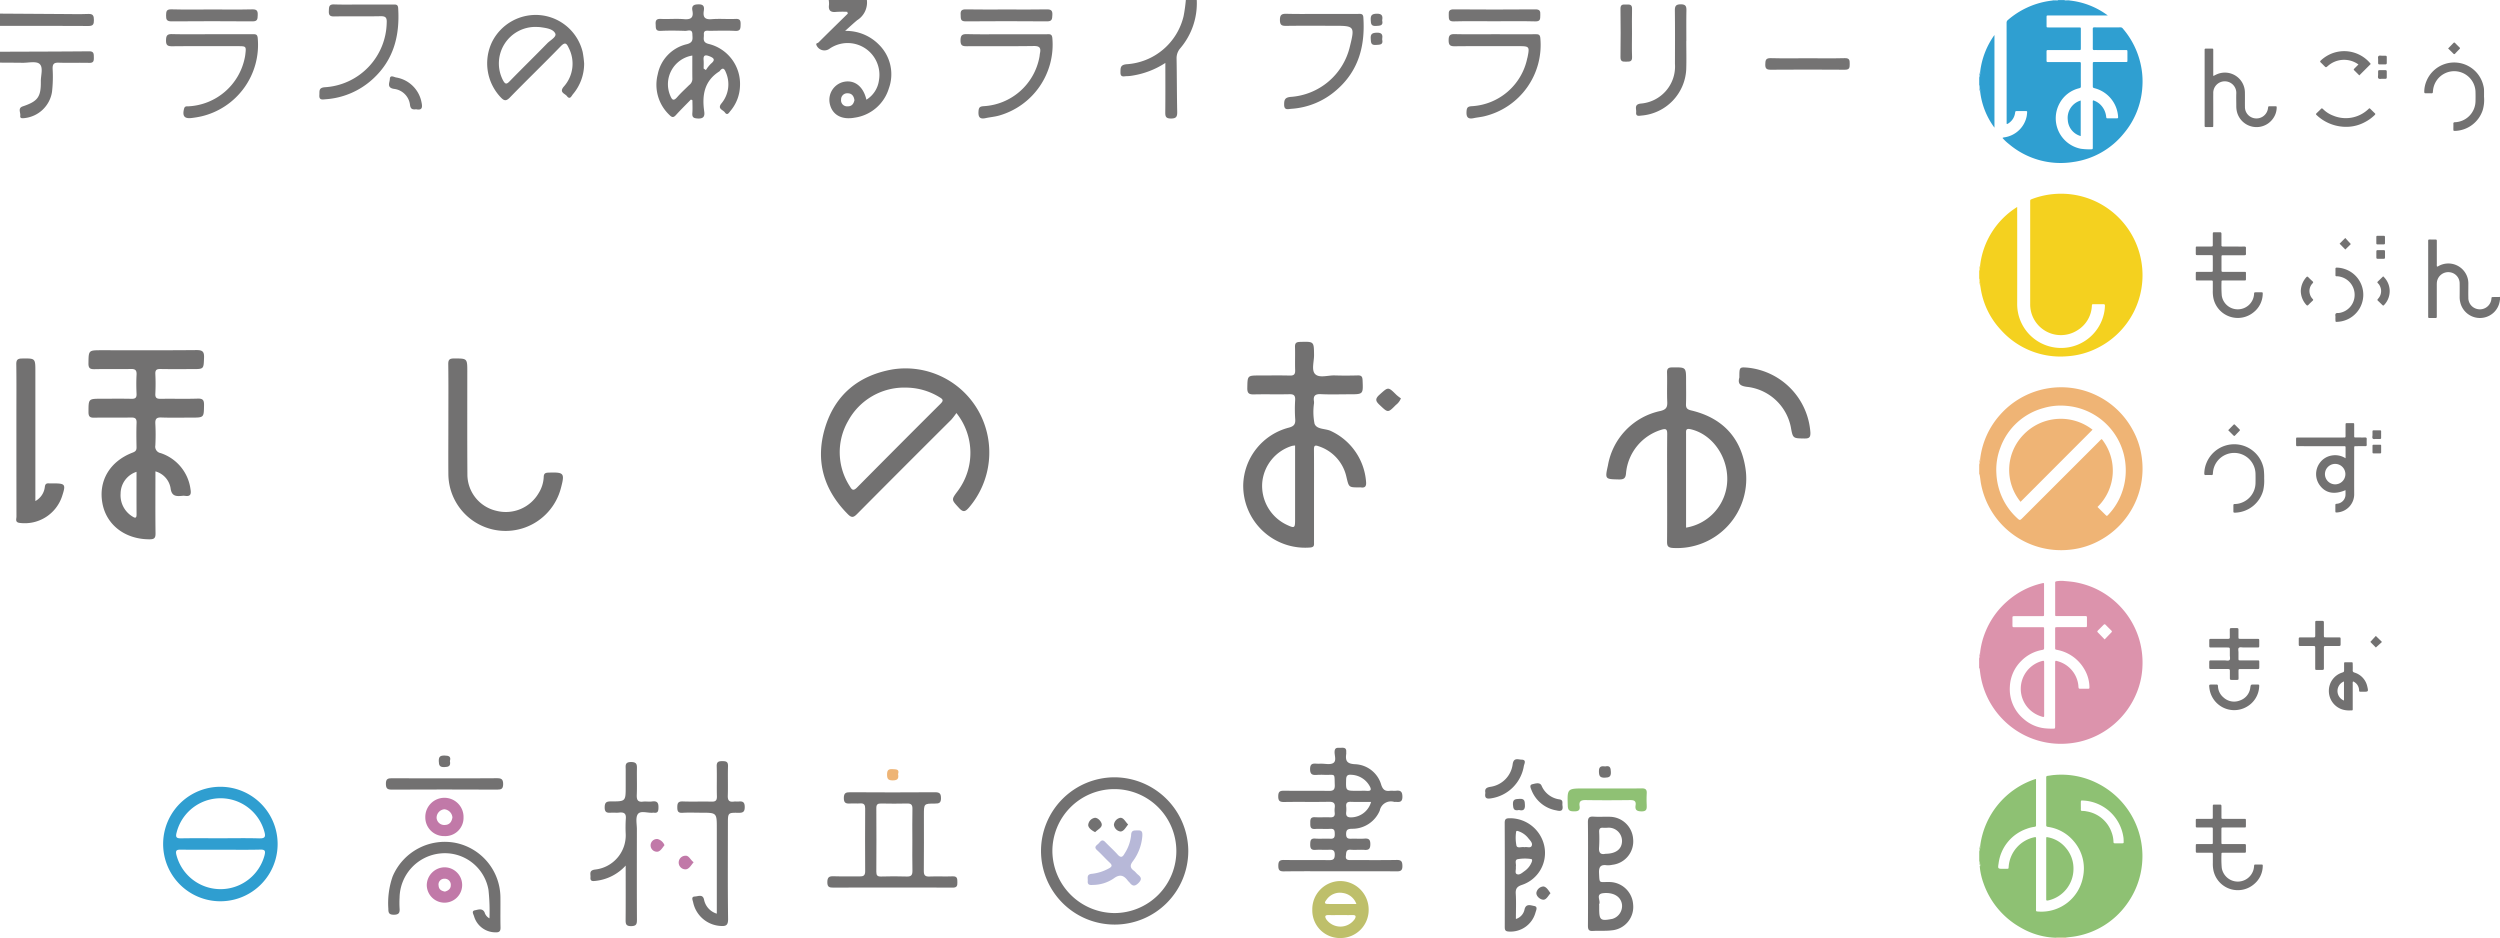 <svg xmlns="http://www.w3.org/2000/svg" width="376.851" height="141.4" viewBox="0 0 376.851 141.4">
  <title>sinロゴ_migi</title>
  <g>
    <path d="M124.98,7.388a4.792,4.792,0,0,1,7.508,4.753,4.037,4.037,0,0,1-1.886,2.887c-.469-2.029-1.809-3.038-3.438-2.683a2.778,2.778,0,0,0-2.086,3.273c.347,1.666,1.763,2.48,3.715,2.124a6.3,6.3,0,0,0,5.189-4.406,6.266,6.266,0,0,0-1.445-6.559,6.94,6.94,0,0,0-5.149-2.118c.766-.68,1.284-1.171,1.833-1.622A3.145,3.145,0,0,0,130.675,0h-5.753a3.371,3.371,0,0,1,.045.712c-.122.857.223,1.177,1.08,1.081a15.167,15.167,0,0,1,1.666-.012l.09.266c-1.484,1.454-2.971,2.905-4.442,4.372-.105.1-.426.069-.282.4A1.3,1.3,0,0,0,124.98,7.388Zm2.8,8.639a.906.906,0,0,1-.994-1.019.919.919,0,0,1,.986-.946c.639,0,.947.431,1.026,1.045C128.674,15.652,128.4,16.042,127.779,16.027Z" fill="#747373"/>
    <path d="M178.754,0a23.019,23.019,0,0,1-.338,2.428,9.44,9.44,0,0,1-8.629,7.257c-.928.1-.876.563-.888,1.214-.016.856.579.566.994.581a5.693,5.693,0,0,0,.914-.1,12.639,12.639,0,0,0,4.858-1.894c0,2.574.017,4.988-.011,7.4-.008.639.054.977.852.981.818,0,.962-.3.947-1.02-.056-2.663-.047-5.328-.094-7.992a2.258,2.258,0,0,1,.55-1.571A10.455,10.455,0,0,0,180.4,0Z" fill="#747373"/>
    <path d="M5.955,9.629c.609.525.187,1.73.2,2.637.029,2.366-.466,3.012-2.721,3.768-.79.265-.315.926-.379,1.4s.35.395.65.367a4.705,4.705,0,0,0,4.134-3.941,20.007,20.007,0,0,0,.094-3.477c-.017-.7.169-.96.909-.935,1.536.053,3.077-.012,4.614.028.668.018.7-.328.689-.826s.036-.923-.713-.916C8.955,7.777,4.477,7.781,0,7.8V9.44c1.128.008,2.256.008,3.384.025C4.266,9.479,5.437,9.182,5.955,9.629Z" fill="#747373"/>
    <path d="M13.325,3.917c.724.006.834-.273.83-.895s-.109-.948-.837-.919c-1.262.05-2.528.019-3.792.012Q4.764,2.088,0,2.052V3.9C4.442,3.9,8.884,3.883,13.325,3.917Z" fill="#747373"/>
    <path d="M23.43,71.054a3.175,3.175,0,0,1,2.28,2.509c.143,1.225.8,1.273,1.7,1.184a2.04,2.04,0,0,1,.512,0c.807.123.916-.3.8-.958A6.636,6.636,0,0,0,24.216,68.3a.984.984,0,0,1-.8-1.154,31.224,31.224,0,0,0,0-3.281c-.035-.7.156-.96.9-.932,1.5.056,3.011.017,4.517.017,1.927,0,1.892,0,1.924-1.875.013-.745-.161-1.015-.961-.988-1.846.063-3.7,0-5.544.031-.6.011-.874-.109-.836-.781a29.5,29.5,0,0,0,0-2.974c-.027-.607.213-.747.774-.737,1.608.03,3.217.011,4.826.011,1.729,0,1.675,0,1.743-1.728.036-.919-.251-1.145-1.151-1.136-4.757.045-9.516.021-14.274.021-2.011,0-1.971,0-2,1.981-.01.766.279.89.95.875,1.814-.04,3.629.015,5.443-.028.681-.016.895.2.858.871-.053.954-.043,1.915,0,2.87.025.587-.182.768-.762.755-1.5-.034-3.012-.011-4.518-.011-1.99,0-1.956,0-1.966,2,0,.693.217.87.875.857,1.848-.038,3.7.007,5.545-.025.607-.011.853.144.829.8-.047,1.229-.029,2.462-.006,3.692.008.443-.143.626-.575.79-3.445,1.313-5.189,4.259-4.569,7.638.6,3.286,3.435,5.434,7.084,5.438.7,0,.934-.156.923-.9C23.405,77.327,23.43,74.256,23.43,71.054Zm-3.457,6.809a3.741,3.741,0,0,1-1.793-3.469,3.472,3.472,0,0,1,2.4-3.272c0,2.213-.008,4.33.006,6.446C20.585,78.157,20.34,78.1,19.973,77.863Z" fill="#727171"/>
    <path d="M197.5,82.532c.663-.053.575-.412.575-.816V74.844c0-2.36.013-4.719-.009-7.078,0-.573.122-.711.7-.5a6.265,6.265,0,0,1,4.2,4.656c.375,1.544.33,1.555,1.943,1.547a1.4,1.4,0,0,1,.205,0c.716.117.868-.229.805-.875A9.192,9.192,0,0,0,200.7,65.01c-.85-.455-2.193-.208-2.547-1.139a9.115,9.115,0,0,1-.081-3.049,1.85,1.85,0,0,0,0-.307c-.137-.825.152-1.145,1.038-1.1,1.434.073,2.874.02,4.312.02,2.086,0,2.069,0,1.973-2.129-.023-.519-.165-.729-.709-.715-1.163.031-2.329.039-3.491,0-1.014-.033-2.328.441-2.957-.21-.577-.6-.147-1.89-.157-2.876-.022-2.044-.006-2.022-2.112-1.967-.58.014-.777.186-.759.767.037,1.161-.018,2.325.023,3.486.022.619-.167.839-.807.822-1.5-.041-3.012-.013-4.519-.013-1.894,0-1.85,0-1.887,1.9-.015.811.287.97,1.014.953,1.779-.043,3.56.015,5.339-.029.685-.016.892.215.86.876a22.344,22.344,0,0,0,.006,2.87c.063.794-.2,1.093-.987,1.3a9.17,9.17,0,0,0-6.848,8.6A9.341,9.341,0,0,0,197.5,82.532Zm-2.278-5.6c0,.478,0,.957,0,1.436,0,1.24-.085,1.289-1.246.745a6.492,6.492,0,0,1-3.7-6.428,6.391,6.391,0,0,1,4.47-5.467,3.734,3.734,0,0,1,.475-.066Z" fill="#727171"/>
    <path d="M134.584,55.678c-5.132.888-8.7,3.807-10.212,8.794-1.5,4.957-.239,9.357,3.446,13.052.561.563.857.481,1.375-.041q7.083-7.134,14.209-14.225a10.319,10.319,0,0,0,.765-1,9.611,9.611,0,0,1,.2,11.762c-1,1.332-.96,1.292.212,2.571.628.686.948.529,1.484-.082A12.78,12.78,0,0,0,147.6,62.147,12.618,12.618,0,0,0,134.584,55.678Zm7.192,5.184q-6.317,6.29-12.587,12.624c-.589.6-.8.311-1.1-.2a9.429,9.429,0,0,1-.244-9.832,9.622,9.622,0,0,1,8.781-5.025,9.738,9.738,0,0,1,5.04,1.474C142.208,60.216,142.214,60.426,141.776,60.862Z" fill="#727171"/>
    <path d="M254.936,61.869c-.654-.155-.81-.388-.788-.995.04-1.161.011-2.323.011-3.485,0-2.047,0-2.024-2.048-2.006-.609,0-.842.149-.822.8.045,1.468-.033,2.941.033,4.407.036.8-.166,1.145-1.014,1.358a10.15,10.15,0,0,0-7.925,8.2c-.467,2.1-.435,2.079,1.65,2.125.8.018,1.027-.213,1.081-1.008a7.549,7.549,0,0,1,5.335-6.487c.733-.224.874-.036.866.665-.03,2.7-.012,5.4-.012,8.1s.014,5.4-.011,8.1c0,.6.094.887.8.952A10.441,10.441,0,0,0,263.084,70.42C262.333,65.811,259.49,62.948,254.936,61.869Zm-.777,17.666V74.216q0-4.4,0-8.8c0-.453-.095-.89.667-.719,3.243.726,5.675,4.118,5.538,7.792A7.417,7.417,0,0,1,254.159,79.535Z" fill="#727171"/>
    <path d="M203.752,124.929a4.481,4.481,0,0,0,4.235-2.745,1.713,1.713,0,0,1,2.169-1.308c.1.017.2-.006.307,0,.586.058.942-.026.935-.791-.007-.743-.262-.973-.954-.89-.3.036-.619-.024-.923.012-.7.083-1.051-.135-1.308-.882a4.281,4.281,0,0,0-3.931-3.127c-1.282-.058-1.492-.531-1.351-1.565.014-.1-.006-.206,0-.308.045-.625-.378-.629-.813-.6-.416.022-.913-.146-.942.589-.024.589.334,1.393-.221,1.717-.464.271-1.2.077-1.815.087-.2,0-.411.01-.616,0-.575-.031-1.032-.071-1.041.8s.4.94,1.061.888a11.206,11.206,0,0,1,1.13-.005c1.688.039,1.462-.324,1.531,1.52.028.742-.239.915-.937.9-2.225-.04-4.451,0-6.676-.026-.619-.008-.9.094-.91.819-.008.761.265.893.948.88,2.225-.04,4.451.016,6.676-.032.738-.016.988.225.889.926a2.965,2.965,0,0,0,0,.717c.056.538-.173.728-.706.7-.752-.033-1.508.027-2.259-.017s-.717.416-.718.925c0,.485.012.882.689.845.785-.042,1.576.023,2.361-.018.617-.032.626.311.64.767.016.506-.109.755-.678.723-.751-.041-1.509.035-2.258-.023-.709-.054-.752.311-.763.863-.012.6.132.889.8.84.681-.05,1.371.019,2.053-.02.593-.034.857.109.845.782-.011.653-.255.793-.854.786-2.259-.029-4.52.011-6.779-.026-.667-.011-.875.182-.875.858s.184.87.862.861c2.807-.036,5.615-.015,8.423-.015,2.842,0,5.684-.018,8.525.013.649.008.908-.138.894-.841-.013-.655-.179-.89-.874-.878-2.293.042-4.588.012-6.882.02-.455,0-.84-.02-.763-.642.058-.468-.011-.981.749-.92.68.055,1.371-.027,2.053.022.662.048.879-.172.883-.853s-.222-.9-.882-.847c-.612.049-1.232,0-1.848.013-.5.011-.924.061-.919-.7C202.914,125.066,203.166,124.96,203.752,124.929Zm-.836-7.412c.015-.595.225-.777.784-.725a3.3,3.3,0,0,1,2.746,1.677c.306.528.262.808-.441.744-.371-.034-.748-.006-1.122-.006h-.306C202.844,119.207,202.873,119.208,202.916,117.517Zm.012,4.882a4.013,4.013,0,0,0,0-.82c-.052-.524.142-.731.69-.711.99.037,1.983.011,3.061.011a3.175,3.175,0,0,1-2.94,2.33C203.108,123.238,202.856,123.027,202.928,122.4Z" fill="#727171"/>
    <path d="M82.705,71.243c-.5.016-.733.114-.746.675a4.975,4.975,0,0,1-.763,2.416,5.726,5.726,0,0,1-6.34,2.673,5.617,5.617,0,0,1-4.4-5.484c-.035-5.162-.014-10.324-.015-15.487,0-2.024,0-2-2-2-.657,0-.879.168-.87.86.04,2.837.017,5.675.017,8.513h0c0,2.7-.021,5.4,0,8.1a8.62,8.62,0,0,0,16.969,2.045C85.152,71.31,85.027,71.169,82.705,71.243Z" fill="#727171"/>
    <path d="M168.03,117.171A11.1,11.1,0,1,0,179.123,128.3,11.175,11.175,0,0,0,168.03,117.171Zm.007,20.465a9.422,9.422,0,0,1-9.4-9.3,9.343,9.343,0,1,1,9.4,9.3Z" fill="#727171"/>
    <path d="M33.255,118.6a8.629,8.629,0,0,0-.069,17.258,8.629,8.629,0,1,0,.069-17.258Zm6.617,10.35a6.865,6.865,0,0,1-13.292-.13c-.149-.659.094-.747.655-.742,2.014.021,4.029.009,6.044.009,1.981,0,3.962.033,5.941-.017C39.989,128.046,40.03,128.309,39.872,128.946Zm-.762-2.571c-1.98-.061-3.964-.019-5.946-.019-1.947,0-3.9-.021-5.843.011-.684.011-.9-.124-.7-.867a6.839,6.839,0,0,1,13.229-.142C40.049,126.075,40,126.4,39.11,126.375Z" fill="#2f9ed0"/>
    <path d="M104.376,15.119c0,.642.04,1.288-.012,1.925s.183.781.8.818c.868.051,1.1-.307.99-1.066-.347-2.428,0-4.592,2.279-6.032a.29.29,0,0,0,.072-.072c.414-.537.677-.392.893.173a4.5,4.5,0,0,1-.648,4.726c-.662.817.241.959.51,1.347.38.547.628.043.841-.209a6.108,6.108,0,0,0,1.446-3.755A6.2,6.2,0,0,0,106.8,6.616c-.975-.249-.664-.862-.7-1.409-.048-.743.535-.557.94-.562,1.267-.016,2.536-.053,3.8.011.791.04.786-.38.8-.946s-.05-.893-.758-.859c-1.195.058-2.4-.061-3.591.039-1.029.086-1.348-.28-1.2-1.248.079-.537.057-.986-.749-.986-.745,0-1.118.171-.966.963.2,1.052-.237,1.355-1.266,1.27-1.156-.1-2.327.016-3.489-.037-.658-.031-.833.208-.787.82.039.522-.074,1.023.757.982,1.23-.06,2.465-.043,3.7,0,.392.013,1.062-.344,1.079.5.013.643.207,1.242-.834,1.508a5.8,5.8,0,0,0-4.391,4.558,6.267,6.267,0,0,0,1.771,6.117c.368.373.6.421.97.011.731-.806,1.511-1.569,2.27-2.35Zm2.533-6.654c.685.263,1,.541.253,1.141a5.267,5.267,0,0,0-.753.957l-.342-.227c0-.434.03-.871-.007-1.3C106,8.3,106.327,8.241,106.909,8.465Zm-4.82,6.17c-.584.677-.8.4-1.068-.253a4.382,4.382,0,0,1,3.34-6.009c0,1.2-.012,2.389.007,3.58a1.152,1.152,0,0,1-.474.861C103.288,13.417,102.647,13.99,102.089,14.635Z" fill="#747373"/>
    <path d="M143.6,132.1c-1.162.051-2.329-.025-3.49.027-.7.031-.862-.231-.854-.886.031-2.8.013-5.606.013-8.41,0-1.68,0-1.7,1.646-1.7.6,0,.931-.059.93-.808s-.243-.9-.941-.9q-6.366.047-12.733,0c-.659,0-.965.093-.973.869-.008.842.415.86,1.019.828.478-.026.961.025,1.437-.013.595-.047.766.212.762.776-.017,3.145-.023,6.291,0,9.436.006.66-.264.807-.857.792-1.3-.031-2.6.025-3.9-.023-.7-.026-.943.164-.947.9s.31.817.918.812c2.944-.023,5.887-.011,8.831-.011,3.046,0,6.093-.016,9.139.013.64.007.729-.278.713-.8C144.3,132.509,144.349,132.068,143.6,132.1Zm-6.911.027c-1.295-.05-2.595-.035-3.891,0-.539.013-.7-.179-.7-.708q.028-4.807,0-9.616c0-.559.214-.692.726-.681,1.3.027,2.595.035,3.891,0,.62-.019.839.178.825.811-.036,1.6-.012,3.2-.012,4.807,0,1.5-.025,3,.012,4.5C137.549,131.876,137.388,132.154,136.684,132.127Z" fill="#727171"/>
    <path d="M7.922,72.866c-.171,0-.343.013-.513,0-.4-.035-.6.073-.652.54a2.769,2.769,0,0,1-1.426,2.122V56.017c0-2.022,0-2-2.011-1.976-.661.007-.876.2-.865.878.039,2.561.016,5.123.016,7.685q0,7.635.009,15.27c0,.373-.251.88.526.955a5.928,5.928,0,0,0,6.338-3.982C9.957,72.979,9.874,72.864,7.922,72.866Z" fill="#727171"/>
    <path d="M81.466,2.286a7.359,7.359,0,0,0-7.276,4,7.452,7.452,0,0,0,1.281,8.378c.483.513.8.637,1.375.046,2.53-2.6,5.141-5.119,7.666-7.722.673-.693.9-.469,1.22.239a5.179,5.179,0,0,1-.756,5.841c-.73.876.187,1.027.484,1.42.46.61.694-.033.9-.282a7.116,7.116,0,0,0,1.693-4.63,14.957,14.957,0,0,0-.219-1.724A7.3,7.3,0,0,0,81.466,2.286ZM82.5,6.525c-1.888,1.934-3.824,3.823-5.709,5.76-.459.472-.652.377-.945-.136a5.505,5.505,0,0,1,5-8.089c.141.008.417.007.687.046.822.12,1.847.253,2.168.943C83.942,5.557,82.961,6.053,82.5,6.525Z" fill="#747373"/>
    <path d="M242.233,130.432a3.023,3.023,0,0,0,.814-.073,3.551,3.551,0,0,0,3.132-3.884,3.587,3.587,0,0,0-3.5-3.355c-.82-.026-1.645.037-2.462-.02-.687-.048-.864.2-.855.865.035,2.6.014,5.194.014,7.791s.012,5.194-.01,7.791c0,.549.113.823.732.784.954-.059,1.923.03,2.866-.092a3.544,3.544,0,0,0,3.213-3.921,3.613,3.613,0,0,0-3.713-3.36c-1.434-.026-1.343.28-1.425-1.346C240.993,130.661,241.287,130.295,242.233,130.432Zm-.537,4.2c1.524-.141,2.58.5,2.79,1.62a2.024,2.024,0,0,1-1.46,2.266c-.033.008-.067.009-.1.016-1.648.319-1.863.143-1.863-1.532v-.51c0-.068-.024-.148,0-.2C241.339,135.762,240.435,134.754,241.7,134.636Zm-.65-6.906a20.141,20.141,0,0,0,.01-2.357c-.011-.442.162-.629.6-.592.2.017.411,0,.616,0a2.007,2.007,0,0,1,2.232,2.007c-.016,1.2-.9,1.911-2.5,1.917C241.307,128.856,240.969,128.582,241.046,127.73Z" fill="#727171"/>
    <path d="M111.339,120.822c-.237.024-.483-.025-.718.009-.729.1-.937-.2-.912-.914.051-1.469-.02-2.942.031-4.411.025-.691-.279-.77-.852-.771s-.873.094-.851.777c.048,1.5-.013,3.01.028,4.514.017.634-.19.829-.818.812-1.437-.04-2.877.026-4.313-.029-.719-.028-.838.262-.838.89,0,.6.129.864.794.823.921-.057,1.848-.014,2.773-.014,2.389,0,2.389,0,2.389,2.385v12.834a2.776,2.776,0,0,1-1.931-2.144c-.2-.837-.9-.461-1.363-.444-.63.022-.341.548-.275.866a4.489,4.489,0,0,0,4.1,3.572c.834.061,1.181-.071,1.169-1.059-.063-4.788-.028-9.577-.028-14.365,0-1.627,0-1.66,1.58-1.63.684.013.964-.13.958-.888C112.258,120.9,111.952,120.758,111.339,120.822Z" fill="#727171"/>
    <path d="M98.4,122.509a.879.879,0,0,1,.2,0c.491.062.631-.153.653-.637.034-.728-.071-1.194-.969-1.058-.435.066-.893-.032-1.332.021-.8.1-.995-.252-.964-1,.054-1.3,0-2.6.022-3.9.012-.633.022-1.064-.876-1.067-.966,0-.818.545-.816,1.114,0,.855,0,1.709,0,2.564,0,2.242,0,2.266-2.2,2.257-.671,0-.955.12-.967.882-.014.842.413.859,1.014.819.375-.024.757.033,1.128-.012.763-.091,1.135.118,1.039.979a21.434,21.434,0,0,0-.017,2.152,5.185,5.185,0,0,1-4.643,5.457c-.933.138-.619.7-.663,1.17-.064.682.434.566.829.528a7.165,7.165,0,0,0,4.478-2.3c0,2.871.013,5.5-.009,8.127-.005.618.012,1.007.837,1,.777-.01.872-.317.869-.973-.023-4.546-.016-9.092-.009-13.638,0-.78-.23-1.769.153-2.284C96.583,122.145,97.629,122.587,98.4,122.509Z" fill="#727171"/>
    <path d="M231.267,136.57c-.494-.083-1.252-.433-1.464.546a1.883,1.883,0,0,1-1.295,1.412c0-1.351.057-2.579-.021-3.8-.05-.786.211-1.1.959-1.348a5.074,5.074,0,0,0,3.337-5.871,5.278,5.278,0,0,0-5.163-4.166c-.516,0-.805.044-.8.7.025,5.23.017,10.46.008,15.69,0,.445.077.661.6.688a3.893,3.893,0,0,0,4.024-2.838C231.547,137.24,231.859,136.67,231.267,136.57Zm-2.737-11.114c.014-.321.28-.188.461-.122a3.136,3.136,0,0,1,1.381,1.01c.272.34.695.722.523,1.145s-.726.114-1.092.221c-.42-.11-1.074.228-1.213-.236A6.231,6.231,0,0,1,228.53,125.456Zm-.039,5.221c.118-.377-.235-1.022.259-1.157a6.159,6.159,0,0,1,2.017-.034c.264.019.187.312.108.5a3.058,3.058,0,0,1-1.076,1.331c-.354.248-.763.655-1.175.436C228.314,131.585,228.566,131.061,228.491,130.677Z" fill="#727171"/>
    <path d="M75.434,135.276a8.447,8.447,0,0,0-6.722-8.213,8.532,8.532,0,0,0-9.531,5.069,12.2,12.2,0,0,0-.643,4.836c0,.611.082.915.819.919.77,0,.93-.3.876-.968a14.471,14.471,0,0,1,0-1.64,6.813,6.813,0,0,1,5.992-6.613,6.674,6.674,0,0,1,7.407,5.467,29.886,29.886,0,0,1,.15,4.3,1.48,1.48,0,0,1-.733-.9c-.34-.689-.992-.4-1.454-.316-.574.1-.221.6-.131.915a3.357,3.357,0,0,0,3.215,2.409c.577.025.785-.153.771-.745C75.414,138.285,75.449,136.78,75.434,135.276Z" fill="#727171"/>
    <path d="M193.9,3.9c2.43-.034,4.861-.013,7.292-.013,2.97,0,3.041.1,2.3,3.084a9.861,9.861,0,0,1-8.954,7.637c-.832.085-.969.424-.966,1.158,0,.906.6.67,1.054.638a11.421,11.421,0,0,0,6.8-2.8c3.385-2.91,4.375-6.707,4.086-10.987-.04-.591-.41-.521-.781-.521q-2.721,0-5.443,0c-1.78,0-3.561.033-5.34-.016-.735-.02-1.019.14-1.01.947C192.939,3.792,193.228,3.911,193.9,3.9Z" fill="#747373"/>
    <path d="M158.631,5.731c-.062-.659-.432-.57-.834-.57q-3.03,0-6.061,0c-1.986,0-3.973.036-5.957-.018-.768-.021-.985.193-.989.968,0,.8.34.863.985.859,3.355-.025,6.712.02,10.067-.033.869-.014,1.084.29.93,1.054-.041.2-.048.408-.089.608a9.07,9.07,0,0,1-8.43,7.409c-.579.042-.718.217-.753.781-.053.851.188,1.213,1.074,1.018.667-.146,1.356-.2,2.013-.382A11.122,11.122,0,0,0,158.631,5.731Z" fill="#747373"/>
    <path d="M25.963,6.973c3.282-.035,6.564-.016,9.846-.015,1.316,0,1.317,0,1.168,1.279a4.76,4.76,0,0,1-.086.5,9.133,9.133,0,0,1-8.424,7.287c-.28.024-.606-.087-.722.369-.283,1.116.052,1.539,1.178,1.39a14.029,14.029,0,0,0,1.413-.239,11.07,11.07,0,0,0,8.514-11.8c-.055-.645-.4-.586-.814-.586q-3.026,0-6.051,0c-2.017,0-4.035.033-6.051-.017-.744-.018-.895.243-.907.932C25.014,6.813,25.263,6.98,25.963,6.973Z" fill="#747373"/>
    <path d="M232.192,5.76c-.05-.63-.368-.6-.8-.6-2.017.006-4.034,0-6.051,0s-4.035.031-6.051-.016c-.722-.017-.921.2-.922.916s.2.922.921.914c3.213-.038,6.427-.017,9.641-.017,1.609,0,1.657.061,1.333,1.67-.013.067-.04.131-.055.2a9.054,9.054,0,0,1-8.387,7.184c-.577.043-.718.222-.755.784-.056.861.21,1.2,1.082,1.015.533-.115,1.083-.156,1.612-.287A11.051,11.051,0,0,0,232.192,5.76Z" fill="#747373"/>
    <path d="M60.021,1.228C59.984.646,59.654.68,59.267.68q-2.205,0-4.41,0c-1.505,0-3.01.035-4.513-.014-.8-.025-.747.436-.774.981-.03.6.124.842.789.831,2.324-.041,4.65.016,6.974-.034.764-.016,1,.178.96.964a9.928,9.928,0,0,1-9.353,9.744c-.937.079-.76.614-.8,1.178-.062.811.489.669.946.632a11.672,11.672,0,0,0,7.111-3.052C59.358,9.029,60.282,5.345,60.021,1.228Z" fill="#747373"/>
    <path d="M201.961,132.81a4.248,4.248,0,0,0-4.144,4.323,4.157,4.157,0,0,0,4.273,4.267,4.237,4.237,0,0,0,4.222-4.343A4.3,4.3,0,0,0,201.961,132.81Zm2.234,5.754a2.62,2.62,0,0,1-4.261.03c-.283-.47-.2-.677.371-.658s1.162,0,1.742,0,1.162.017,1.742,0C204.314,137.914,204.5,138.048,204.2,138.564Zm-4.04-2.3c-.723-.011-.341-.437-.178-.664a2.444,2.444,0,0,1,2.432-.994,2.529,2.529,0,0,1,2.055,1.664C202.933,136.269,201.544,136.283,200.155,136.263Z" fill="#bebf6a"/>
    <path d="M263.465,55.423c-1.272-.1-1.272-.1-1.273,1.486-.308,1.063.246,1.323,1.422,1.438a7.606,7.606,0,0,1,6.336,6.032c.31,1.729.31,1.693,2.064,1.721.728.012.912-.2.885-.922A10.556,10.556,0,0,0,263.465,55.423Z" fill="#727171"/>
    <path d="M246.634,16.917c-.071.7.468.531.843.5a7.353,7.353,0,0,0,6.706-6.959c.049-1.433.008-2.868.008-4.3h.01c0-1.5-.02-3.006.01-4.508.013-.631-.045-1-.852-1-.757.007-.9.286-.888.962.032,2.664.019,5.328.012,7.992a5.611,5.611,0,0,1-5.189,6.012C246.3,15.754,246.684,16.42,246.634,16.917Z" fill="#747373"/>
    <path d="M74.88,117.309c-2.634.033-5.268.014-7.9.014s-5.269.015-7.9-.012c-.634-.007-.92.125-.911.84.009.661.179.878.867.875q7.954-.04,15.909,0c.632,0,.894-.118.9-.831C75.846,117.431,75.555,117.3,74.88,117.309Z" fill="#727171"/>
    <path d="M248.229,119.6c.039-.585-.188-.771-.765-.761-1.676.03-3.352.011-5.028.011h-3.591c-2.63,0-2.6,0-2.517,2.63.023.731.35.819.952.825s.931-.138.828-.8c-.116-.744.242-.912.932-.9,2.222.037,4.446.028,6.669,0,.578-.006.945.105.841.777-.112.721.193.919.908.926.8.007.785-.422.767-.973A16.868,16.868,0,0,1,248.229,119.6Z" fill="#8fc174"/>
    <path d="M25.868,3.221q6.093-.05,12.187,0c.781.008.771-.366.794-.931.026-.632-.113-.9-.827-.88-2.013.049-4.028.017-6.043.017-2.048,0-4.1.038-6.144-.02-.77-.021-.785.338-.8.915C25.019,2.95,25.149,3.227,25.868,3.221Z" fill="#747373"/>
    <path d="M219.14,3.224c2.013-.059,4.028-.019,6.042-.019,2.083,0,4.167-.04,6.247.019.836.025.729-.442.756-.964.03-.563-.052-.854-.751-.848q-6.144.051-12.29,0c-.687-.006-.794.268-.76.842C218.414,2.776,218.3,3.249,219.14,3.224Z" fill="#747373"/>
    <path d="M145.552,3.22q6.144-.051,12.287,0c.777.007.759-.389.793-.949.041-.672-.18-.871-.854-.857-1.978.042-3.958.015-5.938.015-2.082,0-4.165.026-6.246-.015-.656-.013-.828.215-.785.821C144.845,2.752,144.726,3.227,145.552,3.22Z" fill="#747373"/>
    <path d="M69.873,123.239a2.882,2.882,0,1,0-5.762-.049,2.816,2.816,0,0,0,2.87,2.843A2.752,2.752,0,0,0,69.873,123.239Zm-4.06.052a1.284,1.284,0,0,1,1.164-1.3,1.337,1.337,0,0,1,1.221,1.231c-.094.583-.379,1.105-1.117,1.133A1.156,1.156,0,0,1,65.813,123.291Z" fill="#c179a8"/>
    <path d="M278.09,8.766c-1.845.051-3.692.017-5.538.017-1.88,0-3.761.034-5.639-.017-.757-.02-.8.339-.813.928-.017.625.182.821.813.816,3.726-.025,7.452-.032,11.178,0,.728.008.735-.341.735-.873S278.818,8.747,278.09,8.766Z" fill="#747373"/>
    <path d="M67.007,130.738a2.726,2.726,0,0,0-2.675,2.671A2.676,2.676,0,0,0,67,136.07a2.666,2.666,0,0,0,0-5.332Zm.061,3.662c-.52-.1-.914-.309-.951-.9a.863.863,0,0,1,.862-1.039.906.906,0,0,1,.971.968C67.962,133.972,67.569,134.265,67.068,134.4Z" fill="#c179a8"/>
    <path d="M245.086,9.294c.484-.019.963.08.933-.692-.048-1.194-.013-2.392-.013-3.588,0-1.23-.025-2.461.01-3.69.02-.708-.425-.643-.88-.645s-.875-.069-.865.644q.05,3.639,0,7.279C244.261,9.259,244.579,9.315,245.086,9.294Z" fill="#747373"/>
    <path d="M229.7,115.5c.042-.323.478-.976-.343-.991-.515-.01-1.19-.359-1.337.7a3.949,3.949,0,0,1-3.366,3.4c-.609.1-.867.3-.747.912-.124.717.083.959.882.818A5.89,5.89,0,0,0,229.7,115.5Z" fill="#727171"/>
    <path d="M58.764,11.929c-.016.5-.523,1.293.629,1.469a2.744,2.744,0,0,1,2.414,2.444c.1.647.411.683.924.631.882.177.981-.236.813-1.029a4.68,4.68,0,0,0-3.827-3.766C59.391,11.625,58.786,11.219,58.764,11.929Z" fill="#747373"/>
    <path d="M235.108,120.506a3.435,3.435,0,0,1-2.73-2.065c-.256-.575-.941-.325-1.375-.23-.527.115-.25.609-.132.923a4.917,4.917,0,0,0,3.735,3.025c.735.188,1.056.032.915-.772C235.482,121.059,235.679,120.611,235.108,120.506Z" fill="#727171"/>
    <path d="M208,61.076c1.232,1.155,1.21,1.187,2.409-.028a2.315,2.315,0,0,0,.765-1,6.417,6.417,0,0,1-.676-.523c-1.277-1.264-1.224-1.214-2.557-.022C207.2,60.167,207.4,60.515,208,61.076Z" fill="#727171"/>
    <path d="M207.426,3.911c.608-.041,1.125-.018.922-.845.115-.65-.005-1.016-.807-1-.709.012-.956.215-.916.926C206.656,3.557,206.654,3.964,207.426,3.911Z" fill="#747373"/>
    <path d="M229.062,120.42c-.61.038-1.042.018-1,.851.035.638.144,1,.906.829.582.148.94.013.9-.747C229.844,120.774,229.835,120.373,229.062,120.42Z" fill="#727171"/>
    <path d="M241.926,117.226c.633-.02.921-.137.9-.846-.022-.624-.119-1.015-.832-.851-.6-.078-.986-.019-.971.76C241.032,116.98,241.184,117.251,241.926,117.226Z" fill="#727171"/>
    <path d="M103.324,128.994a1.026,1.026,0,0,0,.017,2.052c.518-.01.822-.611,1.22-1.077C104.089,129.656,103.86,128.94,103.324,128.994Z" fill="#c179a8"/>
    <path d="M207.555,4.926c-.687.021-.986.173-.929.909.042.544-.012,1,.786.939.593-.046,1.136.007.938-.83C208.443,5.315,208.383,4.9,207.555,4.926Z" fill="#747373"/>
    <path d="M66.987,115.632c.642-.018.99-.156.831-.913.2-.672-.142-.82-.8-.828s-.892.163-.875.851C66.157,115.372,66.28,115.652,66.987,115.632Z" fill="#727171"/>
    <path d="M134.516,115.94c-.635-.038-.8.213-.8.816-.008.65.181.884.858.881s.946-.22.8-.942C135.625,115.913,135.073,115.974,134.516,115.94Z" fill="#eeb475"/>
    <path d="M99.126,126.477a.959.959,0,1,0-.074,1.913c.479-.01.787-.581,1.114-.989A1.548,1.548,0,0,0,99.126,126.477Z" fill="#c179a8"/>
    <path d="M232.647,133.626a1.158,1.158,0,0,0-1.05.933c-.056.516.531,1.022,1.012,1.062s.75-.572,1.113-.976C233.412,134.207,233.1,133.667,232.647,133.626Z" fill="#727171"/>
    <path d="M171.541,125.174c-.507.028-1.013-.111-1.035.718a6.23,6.23,0,0,1-.983,2.769c-.292.536-.562.7-1.047.159-.589-.662-1.259-1.253-1.874-1.894-.535-.557-.761.015-1.054.275s-.691.493-.173.958c.66.593,1.246,1.268,1.9,1.873.439.41.353.625-.148.885a6.78,6.78,0,0,1-2.521.8c-.867.073-.6.643-.64,1.1-.052.646.406.6.822.576a5.617,5.617,0,0,0,3.087-.971c.952-.715,1.553-.46,2.155.36.06.082.152.139.214.22.425.547.776.7,1.377.095.58-.581.375-.882-.111-1.277-.211-.172-.368-.413-.587-.571-.6-.43-.6-.847-.151-1.426a7.307,7.307,0,0,0,1.422-3.774C172.217,125.575,172.232,125.137,171.541,125.174Z" fill="#b7b8d8"/>
    <path d="M168.888,125.342c.515,0,.809-.626,1.17-1.063-.413-.374-.675-1.052-1.2-1a1.2,1.2,0,0,0-.948,1.05A1.167,1.167,0,0,0,168.888,125.342Z" fill="#727171"/>
    <path d="M165.088,125.441c.366-.4,1.054-.674.99-1.2-.049-.4-.6-1.008-1.042-.961a1.193,1.193,0,0,0-1,1.1C164.07,124.82,164.589,125.2,165.088,125.441Z" fill="#727171"/>
  </g>
  <g>
    <path d="M298.424,42.367a1.6,1.6,0,0,1,.061.583h0c.025.143.051.285.073.429a11.789,11.789,0,0,0,3.021,6.313,12.042,12.042,0,0,0,10.07,4.008,11.752,11.752,0,0,0,4.477-1.222,12.241,12.241,0,0,0,6.683-12.93,12.275,12.275,0,0,0-12.772-10.329,12.177,12.177,0,0,0-3.706.775c-.3.112-.3.116-.3.441q0,7.707,0,15.414a4.627,4.627,0,0,0,7.17,3.906,4.537,4.537,0,0,0,2.125-3.611c.023-.281.018-.286.28-.288.484,0,.968.008,1.451-.005.2-.005.243.075.24.256a5.75,5.75,0,0,1-.112,1.007,6.616,6.616,0,0,1-7.38,5.278,6.606,6.606,0,0,1-5.734-6.644q.012-7.054,0-14.108V31.2a12.033,12.033,0,0,0-5.59,8.847,1.593,1.593,0,0,1-.135.8v1.161C298.464,42.108,298.42,42.243,298.424,42.367Z" fill="#f4d11f"/>
    <path d="M316.39,118.187a12.034,12.034,0,0,0-6.689-1.369c-.349.023-.694.093-1.041.134-.146.017-.219.084-.213.234,0,.1,0,.193,0,.29v6.166c0,.242.007.484,0,.725-.007.182.069.247.248.276a6.182,6.182,0,0,1,3.881,2.137,6.263,6.263,0,0,1,1.408,5.454,6.378,6.378,0,0,1-6.648,5.179c-.474-.036-.426,0-.426-.452q0-5.168,0-10.337a.946.946,0,0,0-.036-.431.4.4,0,0,0-.107-.008,4.909,4.909,0,0,0-3.983,4.519c-.019.252-.022.254-.275.26-.181,0-.363,0-.544,0-.807,0-.829,0-.695-.819a6.366,6.366,0,0,1,4.238-5.212,5.148,5.148,0,0,1,1.192-.3c.146-.019.22-.083.211-.234,0-.06,0-.12,0-.181q0-3.246,0-6.492c0-.1.034-.215-.041-.31a12.226,12.226,0,0,0-8.377,10.121,1.538,1.538,0,0,1-.14.8v1.451a1.559,1.559,0,0,1,.14.8c-.056-.035-.061-.095-.068-.154,0,.047,0,.094,0,.141A9.972,9.972,0,0,0,299,133.15a12.267,12.267,0,0,0,5.605,6.676,11.166,11.166,0,0,0,5.351,1.534v-.029h1.454c.525-.078,1.055-.109,1.578-.214a12,12,0,0,0,7.486-4.661,12.285,12.285,0,0,0-4.084-18.27Zm3.555,8.933c-.386,0-.772,0-1.159,0-.166,0-.2-.087-.2-.227a4.381,4.381,0,0,0-.29-1.447,4.8,4.8,0,0,0-3.765-3.139,2.613,2.613,0,0,0-.61-.064c-.181.008-.268-.054-.255-.248s0-.362,0-.543-.006-.363,0-.543c.008-.223.038-.255.259-.241a6.465,6.465,0,0,1,6.166,5.595c.032.214.023.434.035.651C320.135,127.046,320.09,127.121,319.945,127.12Z" fill="#8ec173"/>
    <path d="M298.423,100.858c.05.369.088.742.155,1.108a12.2,12.2,0,0,0,2.955,6.076,12.225,12.225,0,0,0,9.757,4.065,12.987,12.987,0,0,0,2.217-.307,12.335,12.335,0,0,0,8.587-7.389,11.575,11.575,0,0,0,.837-3.579,12.433,12.433,0,0,0-.481-4.51,12.335,12.335,0,0,0-6.986-7.777,13,13,0,0,0-2.6-.77c-.535-.1-1.076-.139-1.615-.187a4.4,4.4,0,0,0-1.264.035c-.131.026-.195.076-.189.21,0,.06,0,.121,0,.181v4.461c0,.085,0,.17,0,.254a.131.131,0,0,0,.138.136c.1.005.193.005.29.005h3.917c.085,0,.169,0,.254,0,.138,0,.194.062.194.2q0,.635,0,1.269c0,.135-.053.2-.192.2-.084,0-.169,0-.254,0q-2.013,0-4.026,0c-.319,0-.324,0-.324.32q0,1.377,0,2.756c0,.285,0,.285.279.345a6.02,6.02,0,0,1,4.09,2.859,5.433,5.433,0,0,1,.8,2.712c0,.284,0,.289-.274.293-.339,0-.677,0-1.016,0-.319,0-.346-.015-.369-.344a3.789,3.789,0,0,0-.146-.854,4.251,4.251,0,0,0-2.91-2.931c-.449-.145-.455-.138-.455.346v9.248c0,.085,0,.17,0,.254-.011.271-.026.294-.292.294a10.5,10.5,0,0,1-1.265-.052,5.731,5.731,0,0,1-3.167-1.392,5.842,5.842,0,0,1-2.1-4.9,5.77,5.77,0,0,1,1.68-3.824,5.829,5.829,0,0,1,3.247-1.707c.19-.034.235-.109.234-.281,0-.955,0-1.91,0-2.865,0-.266-.008-.272-.3-.273q-1.995,0-3.99,0c-.085,0-.17-.006-.254,0-.176.014-.231-.072-.229-.238.006-.386,0-.773,0-1.16,0-.24.031-.257.283-.267.085,0,.169,0,.254,0q1.959,0,3.917,0c.305,0,.311,0,.311-.3q0-2.211,0-4.424c0-.3-.007-.3-.308-.227a11.976,11.976,0,0,0-5.2,2.67,12.152,12.152,0,0,0-3.339,4.675,11.75,11.75,0,0,0-.8,3.181,1.548,1.548,0,0,1-.139.8V100.7A.211.211,0,0,1,298.423,100.858Zm17.8-5.8c.293-.287.582-.578.87-.87.1-.105.195-.12.306-.008.287.293.575.584.871.868.119.114.089.194-.014.3-.321.325-.636.658-1,1.042-.372-.386-.695-.726-1.025-1.06C316.131,95.232,316.125,95.157,316.225,95.06Z" fill="#dc93ac"/>
    <path d="M302.847,21.73a12.048,12.048,0,0,0,9.691,2.687,11.9,11.9,0,0,0,7.637-4.343,11.974,11.974,0,0,0,2.751-6.777,11.876,11.876,0,0,0-.262-3.709A12.314,12.314,0,0,0,319.993,4.3a.4.4,0,0,0-.332-.175q-1.977.008-3.954,0c-.163,0-.241.04-.24.223q.01,1.486,0,2.974c0,.18.072.231.238.224.229-.009.459,0,.689,0q2,0,3.99,0c.3,0,.3,0,.306.295,0,.375,0,.749,0,1.124,0,.416.024.384-.4.384q-2.249,0-4.5,0c-.317,0-.321,0-.321.316q0,1.614,0,3.228c0,.33,0,.33.337.423a4.738,4.738,0,0,1,3.475,4.265c.014.229,0,.253-.23.257-.423,0-.846,0-1.27,0-.257,0-.263,0-.3-.274a2.955,2.955,0,0,0-.841-1.766,2.682,2.682,0,0,0-1.131-.677.688.688,0,0,0-.04.349q0,3.282,0,6.565c0,.085-.005.17,0,.254.01.152-.05.221-.208.217a9.506,9.506,0,0,1-1.59-.081,4.68,4.68,0,0,1-3.172-6.912A4.538,4.538,0,0,1,313.42,13.3c.162-.042.25-.086.249-.276q-.012-1.723,0-3.446c0-.178-.069-.239-.236-.224-.084.007-.169,0-.254,0H308.97c-.084,0-.169-.005-.253,0-.148.01-.224-.038-.222-.2.006-.472,0-.943,0-1.415,0-.141.061-.2.2-.188.084,0,.169,0,.253,0q2.176,0,4.353,0c.363,0,.365,0,.366-.344q0-1.379,0-2.756c0-.312,0-.316-.321-.316h-3.591c-.327,0-.653,0-.98,0-.27,0-.273-.006-.276-.288,0-.4,0-.8,0-1.2,0-.315,0-.315.318-.319.072,0,.145,0,.218,0h8.688a11.644,11.644,0,0,0-5.8-2.258l-.357,0h0c-.128,0-.262.049-.371-.063h-.943c-.081.105-.193.067-.3.064h-.5c-.227.031-.455.056-.682.094a12.306,12.306,0,0,0-6.095,2.847.506.506,0,0,0-.2.429q.007,7.509.006,15.016c0,.078-.031.167.059.244a1.3,1.3,0,0,0,.392-.239,2.184,2.184,0,0,0,.817-1.406c.047-.312.057-.313.354-.314.386,0,.773,0,1.16,0,.33,0,.331,0,.294.35a4.125,4.125,0,0,1-.054.431,4.013,4.013,0,0,1-3.324,3.173.7.7,0,0,0-.323.1A7.051,7.051,0,0,0,302.847,21.73Z" fill="#2f9fd1"/>
    <path d="M298.627,72.978a12.285,12.285,0,0,0,13.381,9.885,11.792,11.792,0,0,0,4.529-1.407,12.29,12.29,0,0,0,6.316-12.482,11.708,11.708,0,0,0-1.442-4.3,12.169,12.169,0,0,0-5.173-4.972A12.273,12.273,0,0,0,301.429,62.6a12.139,12.139,0,0,0-2.942,6.613,1.529,1.529,0,0,1-.139.8v1.451a.22.22,0,0,1,.073.158C298.508,72.07,298.538,72.527,298.627,72.978Zm2.915-5.513a9.561,9.561,0,0,1,6.478-5.949,9.193,9.193,0,0,1,3.441-.34,9.738,9.738,0,0,1,8.676,7.291,9.871,9.871,0,0,1,.286,1.893,9.692,9.692,0,0,1-.456,3.566,9.41,9.41,0,0,1-2.177,3.68c-.2.205-.2.2-.4.015-.4-.389-.79-.781-1.213-1.2a7.646,7.646,0,0,0,.646-10.237,1.5,1.5,0,0,0-.368.324q-5.762,5.755-11.521,11.513c-.465.465-.46.459-.928.022a9.631,9.631,0,0,1-2.653-4.257,9.84,9.84,0,0,1-.415-2.382A9.275,9.275,0,0,1,301.542,67.465Z" fill="#efb475"/>
    <path d="M375.873,44.775c-.291,0-.291.005-.319.29a1.745,1.745,0,0,1-2.513,1.383,1.7,1.7,0,0,1-.961-1.587c-.018-.676,0-1.354,0-2.031a3.289,3.289,0,0,0-.048-.649,3.019,3.019,0,0,0-4.444-2.078c-.069.039-.135.112-.239.064a1.267,1.267,0,0,1-.022-.39q0-1.614,0-3.228c0-.084,0-.169,0-.254,0-.138-.063-.194-.2-.192-.218,0-.436,0-.653,0-.493,0-.448-.043-.449.448V47.505c0,.084,0,.169,0,.254a.152.152,0,0,0,.175.176q.471,0,.943,0a.156.156,0,0,0,.18-.174c0-.1,0-.194,0-.291q0-2.231,0-4.461a4.289,4.289,0,0,1,.02-.507,1.725,1.725,0,0,1,1.955-1.461,1.693,1.693,0,0,1,1.471,1.708c.01.677.005,1.354,0,2.031a3.309,3.309,0,0,0,.1.825,3.041,3.041,0,0,0,3.571,2.266,3,3,0,0,0,2.352-2.378c-.012-.082-.028-.166.06-.222v-.508Z" fill="#727171"/>
    <path d="M298.426,13.2a1.6,1.6,0,0,1,.061.584,11.332,11.332,0,0,0,2.158,5.462V5.272a11.956,11.956,0,0,0-2.161,5.608,1.523,1.523,0,0,1-.136.8v1.16C298.465,12.942,298.42,13.077,298.426,13.2Z" fill="#2f9fd1"/>
    <path d="M310.05,141.363l-.094,0v.04h1.451l0-.068A12.344,12.344,0,0,1,310.05,141.363Z" fill="#efb475"/>
    <path d="M298.348,11.173v.508c.058-.265.083-.535.136-.8C298.386,10.953,298.458,11.105,298.348,11.173Z" fill="#2f9fd1"/>
    <path d="M298.348,98.741v.508c.057-.266.081-.537.139-.8C298.383,98.518,298.462,98.675,298.348,98.741Z" fill="#dc93ac"/>
    <path d="M298.348,69.5v.508c.058-.264.08-.535.139-.8C298.38,69.28,298.463,69.439,298.348,69.5Z" fill="#efb475"/>
    <path d="M298.348,40.338v.508c.057-.265.085-.534.135-.8C298.382,40.118,298.458,40.271,298.348,40.338Z" fill="#f4d11f"/>
    <path d="M298.348,127.833v.508c.058-.264.079-.535.14-.8C298.381,127.61,298.464,127.769,298.348,127.833Z" fill="#8ec173"/>
    <path d="M298.348,130.3a.157.157,0,0,1,.072.137,2.86,2.86,0,0,0-.072-.645Z" fill="#8ec173"/>
    <path d="M298.484,42.95h0c-.022-.188-.067-.373-.1-.559l0-.023h-.036v.291C298.462,42.724,298.379,42.881,298.484,42.95Z" fill="#f4d11f"/>
    <path d="M298.487,13.785c-.028-.188-.068-.373-.1-.559l0-.023h-.036v.29C298.463,13.558,298.38,13.717,298.487,13.785Z" fill="#2f9fd1"/>
    <path d="M311.577.038c.114.011.231-.027.341.029a.5.5,0,0,1,0-.067h-.363c0,.012,0,.024,0,.036Z" fill="#2f9fd1"/>
    <path d="M311.53.034V.024q.012-.024.024-.024h-.363A.608.608,0,0,0,311.53.034Z" fill="#2f9fd1"/>
    <path d="M311.53.034c0,.011.009.02.031.029a.248.248,0,0,1,0-.027Z" fill="#2f9fd1"/>
    <path d="M298.348,42.007v.362a.051.051,0,0,1,.035-.023C298.38,42.232,298.416,42.114,298.348,42.007Z" fill="#f4d11f"/>
    <path d="M298.383,42.346v.022h.04A.047.047,0,0,0,298.383,42.346Z" fill="#f4d11f"/>
    <path d="M298.348,12.841V13.2a.059.059,0,0,1,.035-.024C298.38,13.067,298.416,12.949,298.348,12.841Z" fill="#2f9fd1"/>
    <path d="M298.383,13.18V13.2l.042,0A.048.048,0,0,0,298.383,13.18Z" fill="#2f9fd1"/>
    <path d="M310.247,0h-.29c0,.012,0,.024,0,.036C310.051.028,310.156.069,310.247,0Z" fill="#2f9fd1"/>
    <path d="M309.932.038a.025.025,0,0,1,0-.019c.007-.012.015-.019.022-.019h-.29c0,.013,0,.025,0,.038C309.754.038,309.843.037,309.932.038Z" fill="#2f9fd1"/>
    <path d="M309.937.038h0a.053.053,0,0,0,.017.026h0a.236.236,0,0,0,0-.028Z" fill="#2f9fd1"/>
    <path d="M376.821,45.494l.03-.005v-.218c-.069.061-.01.156-.06.222Z" fill="#727171"/>
    <path d="M309.643.038a.017.017,0,0,1,0-.017c.007-.014.015-.021.023-.021h-.218c0,.022,0,.043,0,.065A.34.34,0,0,1,309.643.038Z" fill="#2f9fd1"/>
    <path d="M309.664.038h-.021a.043.043,0,0,0,.02.027h0a.245.245,0,0,0,0-.027Z" fill="#2f9fd1"/>
    <path d="M353.123,67.256c.1,0,.194,0,.29,0s.159.039.159.147v1.677a2.907,2.907,0,0,0-2.1-.413,2.764,2.764,0,0,0-1.8,1.13,2.845,2.845,0,0,0,.1,3.47c.872,1.092,2.155,1.313,3.79.62,0,.26.008.489,0,.718a1.4,1.4,0,0,1-.977,1.268,1.916,1.916,0,0,1-.39.073c-.126.011-.164.071-.162.186,0,.29,0,.581,0,.871,0,.245.026.266.278.243a2.751,2.751,0,0,0,2.561-2.851c-.01-2.273,0-4.546,0-6.819,0-.316,0-.319.315-.32.447,0,.9-.007,1.342,0,.171,0,.239-.05.232-.227-.012-.277-.011-.556,0-.834.007-.184-.051-.256-.245-.251-.411.013-.822,0-1.233,0-.457,0-.409.042-.411-.4,0-.5,0-.992,0-1.488,0-.267-.006-.27-.251-.275s-.483,0-.725,0c-.321,0-.324,0-.325.313,0,.544-.007,1.088,0,1.632,0,.176-.059.243-.231.225-.084-.008-.169,0-.254,0h-5.731c-.326,0-.653,0-.979,0-.253,0-.256.008-.263.268-.006.193,0,.387,0,.58,0,.542-.007.455.441.455Q349.84,67.26,353.123,67.256Zm-1.137,5.753a1.54,1.54,0,1,1,1.558-1.563A1.539,1.539,0,0,1,351.986,73.009Z" fill="#727171"/>
    <path d="M333.282,40.978c-.073,0-.145,0-.218,0-.592,0-1.185,0-1.777,0-.29,0-.291.006-.294.306,0,.217,0,.435,0,.652,0,.34,0,.343.332.344.617,0,1.233,0,1.85,0,.414,0,.383-.024.384.4,0,.363,0,.725,0,1.088a5.175,5.175,0,0,0,.079,1.119,3.756,3.756,0,0,0,6.119,2.146,3.613,3.613,0,0,0,1.327-2.681c.015-.284,0-.288-.268-.293-.23,0-.46,0-.689,0-.371,0-.331.04-.352.339a2.456,2.456,0,0,1-2.4,2.229,2.425,2.425,0,0,1-2.465-2.071,18.649,18.649,0,0,1-.04-1.992c-.006-.276.005-.282.282-.283q1.36,0,2.72,0c.169,0,.339,0,.508,0,.12,0,.176-.052.175-.173,0-.23,0-.459,0-.689,0-.494.054-.438-.45-.44-.967,0-1.934,0-2.9,0-.333,0-.336,0-.337-.345q0-.924,0-1.849c0-.3.006-.308.3-.311.375,0,.749,0,1.124,0,.677,0,1.354,0,2.031,0,.165,0,.244-.044.237-.225-.012-.277-.012-.556,0-.834.008-.19-.062-.253-.25-.25-.532.009-1.064,0-1.6,0s-1.064-.006-1.595,0c-.188,0-.27-.061-.252-.252.009-.095,0-.193,0-.29,0-.459,0-.918,0-1.377,0-.169-.056-.24-.23-.234-.253.009-.508,0-.761,0-.31,0-.313.006-.314.329,0,.5,0,.991,0,1.486,0,.329,0,.329-.344.333h-.29c-.556,0-1.112,0-1.668,0-.255,0-.257.008-.262.267,0,.23,0,.46,0,.689,0,.345,0,.346.365.347.64,0,1.281,0,1.921,0,.268,0,.277.008.278.254q.007,1,0,1.994C333.555,40.97,333.547,40.971,333.282,40.978Z" fill="#727171"/>
    <path d="M340.813,130.319c-.23,0-.46,0-.689,0-.318,0-.327-.022-.352.334a2.452,2.452,0,0,1-4.865.166,16.137,16.137,0,0,1-.043-1.991c-.006-.279.005-.286.28-.287.871,0,1.741,0,2.611,0,.206,0,.411,0,.617,0,.119,0,.178-.049.177-.172,0-.314,0-.628,0-.942,0-.143-.063-.195-.2-.189-.084,0-.169,0-.254,0-.979,0-1.958,0-2.937,0-.291,0-.3-.006-.3-.272q-.006-.978,0-1.958c0-.268.009-.272.3-.274.52,0,1.04,0,1.56,0s1.039,0,1.559,0c.262,0,.265-.007.27-.257s0-.508,0-.761c0-.278-.006-.283-.281-.284-.919,0-1.837,0-2.756,0-.157,0-.314,0-.471,0-.118,0-.181-.05-.178-.172,0-.085,0-.17,0-.254,0-.5,0-.991,0-1.487,0-.166-.05-.243-.227-.237-.253.009-.507,0-.761,0-.312,0-.315,0-.316.328,0,.52,0,1.04,0,1.559,0,.252-.008.258-.268.26-.447,0-.9,0-1.342,0-.254,0-.508,0-.761,0-.139,0-.2.055-.194.194,0,.3.007.6,0,.906,0,.162.069.215.218.2.084-.005.169,0,.254,0,.6,0,1.209,0,1.813,0,.275,0,.28.007.282.286q0,.98,0,1.958c0,.253-.009.253-.272.261-.084,0-.169,0-.254,0-.592,0-1.184,0-1.777,0-.253,0-.257.008-.261.266s0,.532,0,.8c0,.162.04.257.223.238.072-.007.145,0,.218,0,.6,0,1.209,0,1.813,0,.309,0,.312,0,.313.326,0,.423,0,.846,0,1.269a4.754,4.754,0,0,0,.087,1.046,3.754,3.754,0,0,0,6.194,2.039,3.594,3.594,0,0,0,1.244-2.609C341.1,130.327,341.086,130.324,340.813,130.319Z" fill="#727171"/>
    <path d="M342.943,16.017c-.242-.006-.484,0-.726,0-.3,0-.3,0-.34.307a1.756,1.756,0,0,1-2.21,1.467,1.717,1.717,0,0,1-1.263-1.666c-.011-.75.01-1.5-.007-2.249a3.017,3.017,0,0,0-4.131-2.718c-.2.08-.39.183-.628.3-.006-.1-.011-.158-.011-.217q0-1.686,0-3.373c0-.121,0-.242,0-.363s-.041-.18-.168-.179c-.314,0-.628,0-.943,0-.141,0-.2.06-.19.2,0,.084,0,.169,0,.254V18.725c0,.072,0,.145,0,.217-.012.155.054.217.21.213.278-.007.557,0,.835,0,.249,0,.255-.007.256-.269,0-.943,0-1.886,0-2.829,0-.665-.007-1.33,0-1.995a1.738,1.738,0,1,1,3.473.012c-.026.628,0,1.258,0,1.886a3.666,3.666,0,0,0,.054.685,3.044,3.044,0,0,0,5.555,1.12,2.905,2.905,0,0,0,.48-1.5C343.193,16.027,343.186,16.022,342.943,16.017Z" fill="#727171"/>
    <path d="M308.608,135.748a1.513,1.513,0,0,0,.214-.033,4.87,4.87,0,0,0,3.733-4.681,4.743,4.743,0,0,0-1.112-3.178,4.573,4.573,0,0,0-2.737-1.642c-.251-.049-.251-.048-.259.22,0,.06,0,.121,0,.181v8.7c0,.1,0,.193,0,.289S308.5,135.759,308.608,135.748Z" fill="#8ec173"/>
    <path d="M335.885,96.3c-.543-.009-1.087,0-1.631,0-.338,0-.676,0-1.015,0-.154,0-.216.056-.213.212.007.3.006.6,0,.906,0,.145.068.192.2.185.072,0,.145,0,.217,0h2.284c.4,0,.4,0,.4.387,0,.278.007.556,0,.833-.007.227.1.514-.046.666-.161.17-.458.057-.694.06-.688.01-1.377,0-2.066,0-.291,0-.293.006-.3.3,0,.23,0,.459,0,.689,0,.306,0,.309.324.31.845,0,1.691,0,2.537,0,.188,0,.255.061.251.249-.007.386.009.773,0,1.16,0,.174.067.237.235.233.266-.007.532,0,.8,0s.272-.01.273-.3c0-.338-.007-.677-.008-1.015,0-.32,0-.322.308-.324.411,0,.821,0,1.232,0,.459,0,.919,0,1.378,0,.151,0,.219-.047.214-.207-.009-.3-.006-.6,0-.906,0-.138-.054-.2-.192-.193-.085,0-.17,0-.254,0-.81,0-1.619,0-2.429,0-.253,0-.257-.007-.261-.263,0-.326-.011-.653,0-.979.009-.224-.107-.5.061-.658.149-.137.417-.044.632-.046.725,0,1.45,0,2.175,0,.255,0,.258-.008.263-.265,0-.241,0-.483,0-.724,0-.308,0-.311-.327-.311-.846,0-1.692,0-2.537,0-.261,0-.266-.008-.269-.259,0-.375-.007-.75,0-1.124,0-.166-.045-.243-.225-.236-.277.01-.556.012-.833,0-.188-.008-.256.058-.251.247.011.374,0,.749.006,1.124C336.14,96.231,336.075,96.3,335.885,96.3Z" fill="#727171"/>
    <path d="M366.5,14.066c.145,0,.232-.038.234-.2,0-.084.017-.168.023-.252a3.21,3.21,0,0,1,6.4.186c.013.508.016,1.016,0,1.523a3.222,3.222,0,0,1-3.087,3.1c-.184.005-.26.058-.249.25.013.241,0,.483,0,.724,0,.34,0,.347.335.331a4.545,4.545,0,0,0,4.088-3.124,5.421,5.421,0,0,0,.2-2.006c0-.374.009-.749-.005-1.123a2.9,2.9,0,0,0-.089-.535,4.518,4.518,0,0,0-8.593-.7,4.269,4.269,0,0,0-.324,1.587c0,.169.052.242.228.237C365.94,14.057,366.219,14.059,366.5,14.066Z" fill="#727171"/>
    <path d="M341.238,70.72a4.515,4.515,0,0,0-8.607-1,4.353,4.353,0,0,0-.355,1.654c0,.169.043.242.223.235.29-.012.58-.008.87,0,.14,0,.193-.053.2-.187a4.26,4.26,0,0,1,.058-.541,3.214,3.214,0,0,1,6.37.545q.014.707,0,1.414a3.216,3.216,0,0,1-2.171,2.967,2.9,2.9,0,0,1-.959.168c-.126,0-.207.042-.206.188,0,.314,0,.628,0,.942,0,.123.056.176.175.172.06,0,.121,0,.181,0a4.536,4.536,0,0,0,4.137-3.347,6.639,6.639,0,0,0,.148-1.8A9.936,9.936,0,0,0,341.238,70.72Z" fill="#727171"/>
    <path d="M308.137,103.874q0-1.977,0-3.953c0-.335-.034-.355-.358-.268a4.4,4.4,0,0,0-.967.4,4.341,4.341,0,0,0-.367,7.32,4.6,4.6,0,0,0,1.47.685c.161.046.23.009.223-.16,0-.085,0-.169,0-.254Z" fill="#dc93ac"/>
    <path d="M354.912,101.382c-.194-.066-.274-.145-.262-.353.017-.3.006-.6,0-.906s0-.289-.305-.292c-.242,0-.483,0-.725,0-.263,0-.267.006-.271.254,0,.277,0,.555,0,.833,0,.365,0,.369-.328.48a2.873,2.873,0,0,0-1.967,2.762,2.919,2.919,0,0,0,2.039,2.788,3.459,3.459,0,0,0,1.143.142c.46-.007.415.043.415-.4,0-1.2,0-2.392,0-3.588a.718.718,0,0,1,.047-.387,1.448,1.448,0,0,1,.777.751,1.411,1.411,0,0,1,.136.6c0,.152.065.218.22.209s.29,0,.435,0c.741,0,.762-.028.583-.777A2.809,2.809,0,0,0,354.912,101.382Zm-1.58,4.217a1.547,1.547,0,0,1,0-2.877Z" fill="#727171"/>
    <path d="M352.573,97.381c.186,0,.262-.057.252-.249-.013-.253,0-.507,0-.761,0-.288-.007-.292-.314-.294-.628,0-1.256,0-1.884,0-.32,0-.323,0-.324-.314,0-.64-.006-1.28,0-1.92,0-.181-.046-.264-.243-.254-.252.014-.507,0-.76,0-.3,0-.3,0-.3.3,0,.653,0,1.3,0,1.957,0,.168-.051.238-.227.235-.4-.009-.8,0-1.195,0-.29,0-.58,0-.87,0-.139,0-.195.056-.193.194,0,.3.007.6,0,.905,0,.163.069.215.218.2.072-.005.145,0,.217,0,.568,0,1.136,0,1.7,0,.342,0,.343,0,.346.329,0,.2,0,.41,0,.616,0,.8,0,1.594,0,2.391,0,.261.007.265.257.269s.531-.007.8,0c.186.008.256-.055.252-.246-.009-.519,0-1.039,0-1.558s.006-1.038,0-1.558c0-.187.06-.267.249-.249.1.009.193,0,.29,0C351.414,97.378,351.994,97.373,352.573,97.381Z" fill="#727171"/>
    <path d="M352.048,48.255c.007.261.017.276.264.26a4.826,4.826,0,0,0,.611-.072,4.085,4.085,0,0,0,.451-7.913,4.037,4.037,0,0,0-1.1-.19c-.141,0-.23.021-.226.193.008.314,0,.628,0,.942,0,.124.055.175.174.17a2.126,2.126,0,0,1,.573.075,2.8,2.8,0,0,1,2.141,2.859,2.743,2.743,0,0,1-2.314,2.594c-.184.03-.429-.04-.54.117s-.02.375-.034.537S352.045,48.122,352.048,48.255Z" fill="#727171"/>
    <path d="M333.043,103.709a3.768,3.768,0,0,0,5.653,2.819,3.69,3.69,0,0,0,1.855-3.059c.019-.256-.006-.279-.281-.284-.169,0-.338,0-.507,0-.481,0-.475,0-.555.486a2.327,2.327,0,0,1-1.566,1.92,2.353,2.353,0,0,1-2.47-.456,2.3,2.3,0,0,1-.834-1.7c-.008-.19-.07-.261-.255-.247-.133.011-.266,0-.4,0H333.5C332.979,103.184,332.979,103.184,333.043,103.709Z" fill="#727171"/>
    <path d="M349.262,17.4a6.481,6.481,0,0,0,4.695,1.713A5.862,5.862,0,0,0,356.5,18.4a6.111,6.111,0,0,0,1.463-1.06c.09-.087.137-.16.021-.267-.238-.223-.469-.454-.7-.683a.13.13,0,0,0-.215,0,2.018,2.018,0,0,1-.158.149,4.934,4.934,0,0,1-5.185.9,4.288,4.288,0,0,1-1.545-.991c-.131-.129-.218-.152-.351,0-.178.2-.379.372-.568.56S349.06,17.21,349.262,17.4Z" fill="#727171"/>
    <path d="M349.841,9.43c.171.153.327.322.49.484.283.283.283.283.582.021a3.686,3.686,0,0,1,4.6-.215c-.224.225-.425.43-.631.632-.08.079-.11.146-.014.24.267.26.528.525.775.773l1.718-1.715a.28.28,0,0,0-.038-.071,5.134,5.134,0,0,0-5.634-1.587,5.287,5.287,0,0,0-1.845,1.12C349.718,9.231,349.708,9.311,349.841,9.43Z" fill="#727171"/>
    <path d="M311.7,18.1a2.662,2.662,0,0,0,1.949,2.41V15.152A2.721,2.721,0,0,0,311.7,18.1Z" fill="#2f9fd1"/>
    <path d="M358.451,42.42c-.1.093-.118.165-.011.266a1.391,1.391,0,0,1,.343.505,1.676,1.676,0,0,1-.319,1.848c-.118.133-.117.207.01.32.207.185.4.388.6.578.181.171.183.169.365-.025a3.02,3.02,0,0,0-.2-4.259C358.969,41.918,358.713,42.173,358.451,42.42Z" fill="#727171"/>
    <path d="M347.962,45.965c.206-.219.426-.426.646-.632.1-.094.109-.166.007-.267a1.577,1.577,0,0,1-.414-.711,1.657,1.657,0,0,1,.395-1.643c.12-.13.118-.206-.011-.32-.216-.193-.425-.393-.624-.6-.121-.128-.2-.122-.315.009a3.212,3.212,0,0,0-.823,2.077,3.154,3.154,0,0,0,.819,2.066C347.749,46.058,347.831,46.105,347.962,45.965Z" fill="#727171"/>
    <path d="M370.1,8.07c.211-.232.43-.456.65-.679a.144.144,0,0,0,0-.241c-.225-.219-.448-.438-.664-.666-.1-.107-.175-.087-.266.009-.249.26-.5.516-.791.81.27.264.533.512.783.772C369.925,8.19,370,8.184,370.1,8.07Z" fill="#727171"/>
    <path d="M336.68,64.028c-.258.268-.519.533-.8.819.262.263.534.533.8.805.07.07.133.1.212.013q.351-.363.7-.723c.071-.072.083-.136,0-.214q-.36-.354-.715-.714C336.815,63.935,336.75,63.955,336.68,64.028Z" fill="#727171"/>
    <path d="M358.394,36.842c.313,0,.626,0,.938,0,.149,0,.183-.079.18-.2,0-.145,0-.289,0-.433s0-.313,0-.469c0-.134-.047-.2-.187-.2-.313.005-.626,0-.938,0-.115,0-.18.042-.179.167q0,.487,0,.974C358.208,36.81,358.283,36.842,358.394,36.842Z" fill="#727171"/>
    <path d="M358.8,67.04h-1.014c-.1,0-.155.047-.154.152,0,.326,0,.652,0,.977,0,.123.05.176.172.174.169,0,.338,0,.507,0h.471a.133.133,0,0,0,.153-.152c0-.338,0-.676,0-1.014A.12.12,0,0,0,358.8,67.04Z" fill="#727171"/>
    <path d="M358.933,65.021a.134.134,0,0,0-.153-.153c-.326,0-.652,0-.977,0-.123,0-.175.053-.173.174,0,.169,0,.338,0,.506.007.191-.081.428.039.561.137.152.387.036.549.061.206,0,.374,0,.543,0,.123,0,.173-.049.172-.172C358.931,65.673,358.933,65.347,358.933,65.021Z" fill="#727171"/>
    <path d="M358.479,9c0,.189,0,.345,0,.5s.06.214.213.21c.288-.006.577-.008.864,0,.177,0,.231-.076.228-.239q-.009-.432,0-.864c0-.158-.068-.212-.217-.205s-.313-.005-.468,0c-.19.009-.426-.081-.558.042C358.39,8.589,358.5,8.837,358.479,9Z" fill="#727171"/>
    <path d="M359.111,11.879c.165,0,.3-.006.43,0,.166.009.246-.052.241-.227-.007-.29-.006-.58,0-.87,0-.157-.067-.212-.218-.209-.29.006-.579.007-.869,0-.149,0-.226.045-.218.206.008.145-.008.291,0,.435.017.211-.1.473.065.62C358.691,11.965,358.941,11.859,359.111,11.879Z" fill="#727171"/>
    <path d="M358.4,39.009c.312,0,.624,0,.937,0,.146,0,.184-.077.18-.205,0-.144,0-.288,0-.432s0-.313,0-.469c0-.131-.043-.2-.185-.2q-.468.006-.937,0c-.142,0-.185.071-.183.2,0,.3,0,.6,0,.9C358.205,38.941,358.256,39.01,358.4,39.009Z" fill="#727171"/>
    <path d="M357.305,96.763l.831.844.923-.839-.927-.91Z" fill="#727171"/>
    <path d="M354.368,36.789l-.843-.916-.852.859.86.883Z" fill="#727171"/>
    <path d="M315.431,64.775a7.787,7.787,0,0,0-10.453.8,7.6,7.6,0,0,0-.4,10.069Z" fill="#efb475"/>
  </g>
</svg>
